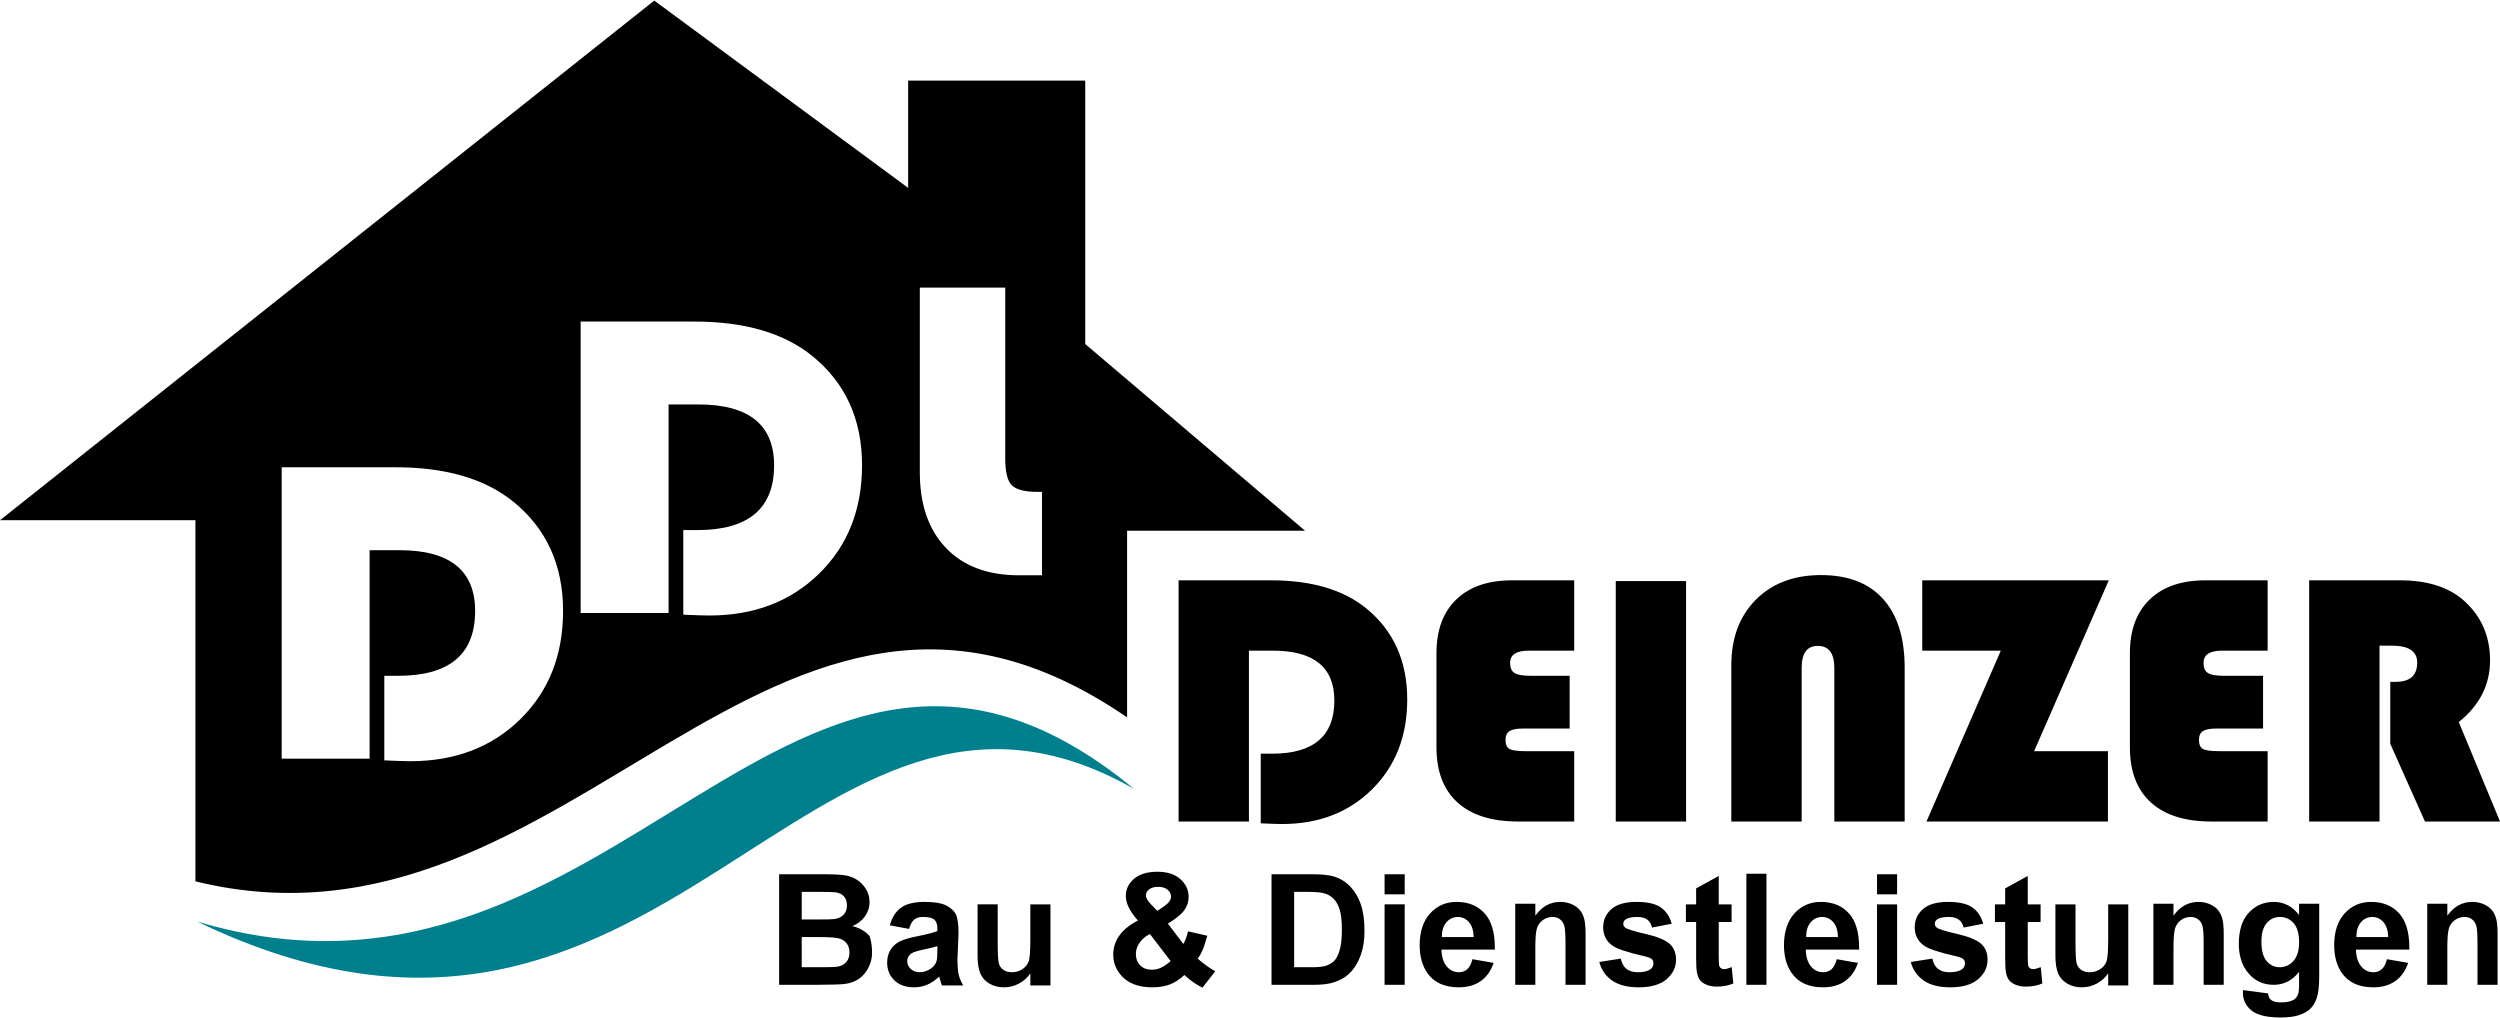 <?xml version="1.0" encoding="UTF-8"?>
<!DOCTYPE svg PUBLIC "-//W3C//DTD SVG 1.1//EN" "http://www.w3.org/Graphics/SVG/1.1/DTD/svg11.dtd">
<!-- Creator: CorelDRAW 2020 (64-Bit) -->
<svg xmlns="http://www.w3.org/2000/svg" xml:space="preserve" width="1024px" height="417px" version="1.1" style="shape-rendering:geometricPrecision; text-rendering:geometricPrecision; image-rendering:optimizeQuality; fill-rule:evenodd; clip-rule:evenodd"
viewBox="0 0 1024 416.52"
 xmlns:xlink="http://www.w3.org/1999/xlink"
 xmlns:xodm="http://www.corel.com/coreldraw/odm/2003">
 <defs>
  <style type="text/css">
   <![CDATA[
    .fil0 {fill:black}
    .fil1 {fill:#00808D}
   ]]>
  </style>
 </defs>
 <g id="Ebene_x0020_1">
  <path class="fil0" d="M521.42 266.27l-9.86 0 0 69.98 -28.81 0 0 -98.79 37.87 0 0 0c16.61,0 29.61,3.84 39.01,11.49 11.17,9.16 16.77,21.59 16.77,37.3 0,15.02 -4.79,27.28 -14.36,36.78 -9.57,9.5 -21.89,14.25 -36.95,14.25 -1.78,0 -4.68,-0.1 -8.69,-0.29l0 0 0 -28.52 4.66 0 0 0c16.99,0 25.49,-7.26 25.49,-21.76 0,-13.62 -8.38,-20.44 -25.13,-20.44zm105.34 10.29l16.16 0 0 21.61 -19.12 0 0 0c-2.6,0 -4.44,0.36 -5.52,1.07 -1.08,0.7 -1.62,1.89 -1.62,3.56 0,1.9 0.55,3.14 1.66,3.75 1.1,0.59 3.37,0.89 6.78,0.89l0 0 19.7 0 0 28.81 -23.01 0 0 0c-10.83,0 -19.1,-2.61 -24.83,-7.82 -5.72,-5.22 -8.59,-12.75 -8.59,-22.6l0 0 0 -38.48 0 0c0,-9.47 2.71,-16.82 8.12,-22.04 5.42,-5.23 13.02,-7.85 22.84,-7.85l0 0 25.47 0 0 28.81 -18.69 0 0 0c-5.05,0 -7.57,1.68 -7.57,5.03 0,1.98 0.59,3.35 1.8,4.12 1.2,0.76 3.34,1.14 6.42,1.14zm35.05 -38.79l28.81 0 0 98.48 -28.81 0 0 -98.48zm76.15 98.48l-28.82 0 0 -63.93 0 0c0,-11.2 3.35,-20.18 10.04,-26.91 6.69,-6.73 15.6,-10.1 26.72,-10.1 11.09,0 19.57,3.27 25.43,9.81 5.88,6.54 8.82,15.95 8.82,28.21l0 0 0 62.92 -28.81 0 0 -62.92 0 0c0,-6.01 -2.27,-9.01 -6.8,-9.01 -4.39,0 -6.58,3 -6.58,9.01l0 0 0 62.92zm49.39 -98.79l76.41 0 -30.59 69.98 30.24 0 0 28.81 -74.33 0 30.45 -69.98 -32.18 0 0 -28.81zm123.43 39.1l16.17 0 0 21.61 -19.12 0 0 0c-2.6,0 -4.45,0.36 -5.53,1.07 -1.08,0.7 -1.61,1.89 -1.61,3.56 0,1.9 0.54,3.14 1.65,3.75 1.11,0.59 3.37,0.89 6.79,0.89l0 0 19.69 0 0 28.81 -23.01 0 0 0c-10.82,0 -19.1,-2.61 -24.83,-7.82 -5.72,-5.22 -8.58,-12.75 -8.58,-22.6l0 0 0 -38.48 0 0c0,-9.47 2.7,-16.82 8.12,-22.04 5.41,-5.23 13.01,-7.85 22.83,-7.85l0 0 25.47 0 0 28.81 -18.69 0 0 0c-5.05,0 -7.57,1.68 -7.57,5.03 0,1.98 0.6,3.35 1.8,4.12 1.2,0.76 3.35,1.14 6.42,1.14zm68.92 -12.34l-5.05 0 0 72.03 -28.82 0 0 -98.79 37.26 0 0 0c11.34,0 20.15,2.87 26.39,8.55 6.96,6.37 10.44,14.46 10.44,24.24 0,9.99 -4.26,18.4 -12.81,25.26l0 0 16.89 40.74 -30.74 0 -14.21 -31.83 0 -25.38 2.2 0 0 0c5.89,0 8.83,-2.62 8.83,-7.88 0,-4.63 -3.46,-6.94 -10.38,-6.94zm-979.7 -51.38l267.98 -212.84 103.99 76.71 0 -43.95 72.54 0 0 107.92 90.04 76.46 -72.9 0 0 76.46 0 0c-146.02,-100.22 -226.42,105.14 -381.61,67.17l0 0 0 -147.93 -80.04 0zm163.57 12.27l-12.18 0 0 85.41 -36.02 0 0 -119.37 46.61 0 0 0c20.44,0 36.44,4.64 48.01,13.88 13.74,11.04 20.64,26.04 20.64,44.97 0,18.12 -5.86,32.91 -17.54,44.37 -11.67,11.45 -26.7,17.18 -45.09,17.18 -2.16,0 -5.7,-0.11 -10.59,-0.35l0 0 0 -34.64 5.75 0 0 0c20.96,0 31.45,-8.84 31.45,-26.53 0,-16.61 -10.35,-24.92 -31.04,-24.92zm122.46 -59.69l-12.18 0 0 85.42 -36.02 0 0 -119.37 46.61 0 0 0c20.43,0 36.44,4.64 48.01,13.88 13.74,11.04 20.64,26.03 20.64,44.97 0,18.12 -5.86,32.91 -17.54,44.36 -11.67,11.45 -26.7,17.19 -45.09,17.19 -2.16,0 -5.69,-0.12 -10.59,-0.35l0 0 0 -34.64 5.75 0 0 0c20.96,0 31.45,-8.84 31.45,-26.53 0,-16.61 -10.36,-24.93 -31.04,-24.93zm90.72 27.77l0 -75.62 34.99 0 0 70.01 0 0c0,5.46 0.89,9.11 2.67,10.92 1.78,1.81 5.29,2.73 10.55,2.73l0 0 1.84 0 0 34.17 -9.37 0 0 0c-12.81,0 -22.79,-3.73 -29.94,-11.17 -7.15,-7.46 -10.74,-17.81 -10.74,-31.04z"/>
  <path class="fil0" d="M333.89 365.06l-5.5 0 0 11.32 6.29 0 0 0c3.72,0 6.05,-0.05 6.95,-0.16 1.64,-0.21 2.93,-0.79 3.87,-1.76 0.94,-0.96 1.41,-2.23 1.41,-3.82 0,-1.51 -0.4,-2.75 -1.21,-3.68 -0.82,-0.96 -2.02,-1.52 -3.62,-1.73 -0.94,-0.11 -3.68,-0.17 -8.19,-0.17zm689.12 17.45l0 20.63 -8.23 0 0 -17.29 0 0c0,-3.66 -0.19,-6.02 -0.55,-7.1 -0.37,-1.07 -0.95,-1.9 -1.78,-2.5 -0.82,-0.6 -1.81,-0.9 -2.96,-0.9 -1.48,0 -2.81,0.44 -3.99,1.28 -1.18,0.85 -1.98,1.98 -2.42,3.39 -0.43,1.4 -0.65,3.99 -0.65,7.78l0 0 0 15.34 -8.23 0 0 -33.21 8.23 0 0 4.88 0 0c2.7,-3.76 6.09,-5.63 10.19,-5.63 1.8,0 3.46,0.35 4.95,1.05 1.49,0.7 2.62,1.59 3.39,2.68 0.77,1.08 1.3,2.31 1.6,3.68 0.3,1.38 0.45,3.34 0.45,5.92zm-57.84 1.08l13.04 0 0 0c-0.08,-2.69 -0.72,-4.74 -1.96,-6.14 -1.24,-1.4 -2.76,-2.1 -4.53,-2.1 -1.91,0 -3.47,0.75 -4.72,2.22 -1.21,1.45 -1.83,3.41 -1.83,5.89 0,0.05 0,0.09 0,0.13zm12.53 9.06l8.69 1.51 0 0c-1.11,3.26 -2.87,5.75 -5.29,7.45 -2.41,1.71 -5.42,2.56 -9.04,2.56 -5.73,0 -9.97,-1.9 -12.71,-5.7 -2.18,-3.05 -3.27,-6.9 -3.27,-11.54 0,-5.54 1.43,-9.89 4.28,-13.04 2.85,-3.13 6.47,-4.71 10.83,-4.71 4.91,0 8.77,1.6 11.61,4.82 2.7,3.06 4.07,7.71 4.07,13.91 0,0.27 -0.01,0.55 -0.01,0.82l0 0 -21.85 0 0 0c0.06,2.93 0.78,5.2 2.11,6.83 1.35,1.62 3.03,2.43 5.04,2.43 1.35,0 2.51,-0.42 3.43,-1.26 0.94,-0.85 1.64,-2.2 2.11,-4.08zm-51.42 -7.14c0,3.6 0.72,6.25 2.14,7.92 1.43,1.67 3.19,2.51 5.28,2.51 2.24,0 4.15,-0.86 5.69,-2.58 1.56,-1.71 2.32,-4.26 2.32,-7.62 0,-3.51 -0.73,-6.13 -2.22,-7.83 -1.48,-1.7 -3.36,-2.56 -5.63,-2.56 -2.2,0 -4.01,0.84 -5.44,2.52 -1.42,1.66 -2.14,4.22 -2.14,7.64zm-7.56 19.8l10.28 1.35 0 0c0.16,1.29 0.56,2.17 1.18,2.65 0.85,0.68 2.2,1.03 4.03,1.03 2.35,0 4.12,-0.35 5.29,-1.07 0.78,-0.47 1.39,-1.23 1.8,-2.29 0.27,-0.75 0.41,-2.14 0.41,-4.17l0 0 0 -5.01 0 0c-2.74,3.56 -6.21,5.34 -10.4,5.34 -4.66,0 -8.35,-1.88 -11.08,-5.66 -2.14,-2.97 -3.21,-6.69 -3.21,-11.13 0,-5.57 1.37,-9.82 4.1,-12.75 2.74,-2.95 6.14,-4.42 10.21,-4.42 4.19,0 7.66,1.8 10.38,5.4l0 0 0 -4.65 8.24 0 0 29.74 0 0c0,3.91 -0.33,6.84 -0.98,8.77 -0.64,1.93 -1.54,3.45 -2.71,4.55 -1.17,1.1 -2.73,1.96 -4.68,2.59 -1.94,0.63 -4.41,0.94 -7.4,0.94 -5.62,0 -9.61,-0.96 -11.97,-2.87 -2.35,-1.92 -3.52,-4.35 -3.52,-7.28 0,-0.29 0.01,-0.65 0.03,-1.06zm-7.88 -22.8l0 20.63 -8.23 0 0 -17.29 0 0c0,-3.66 -0.18,-6.02 -0.56,-7.1 -0.35,-1.07 -0.94,-1.9 -1.76,-2.5 -0.83,-0.6 -1.82,-0.9 -2.97,-0.9 -1.48,0 -2.81,0.44 -3.99,1.28 -1.17,0.85 -1.98,1.98 -2.42,3.39 -0.43,1.4 -0.65,3.99 -0.65,7.78l0 0 0 15.34 -8.23 0 0 -33.21 8.23 0 0 4.88 0 0c2.7,-3.76 6.1,-5.63 10.19,-5.63 1.8,0 3.46,0.35 4.95,1.05 1.49,0.7 2.63,1.59 3.39,2.68 0.77,1.08 1.3,2.31 1.6,3.68 0.3,1.38 0.45,3.34 0.45,5.92zm-39.1 20.91l-8.23 0 0 -4.97 0 0c-1.2,1.77 -2.75,3.17 -4.68,4.19 -1.93,1.02 -3.97,1.53 -6.12,1.53 -2.18,0 -4.15,-0.5 -5.87,-1.47 -1.74,-0.98 -3,-2.36 -3.78,-4.13 -0.77,-1.77 -1.16,-4.22 -1.16,-7.36l0 0 0 -21.02 8.23 0 0 15.57 0 0c0,4.75 0.17,7.67 0.51,8.75 0.34,1.07 0.97,1.92 1.88,2.55 0.9,0.63 2.04,0.93 3.43,0.93 1.6,0 3.02,-0.42 4.28,-1.25 1.26,-0.84 2.11,-1.88 2.58,-3.13 0.46,-1.24 0.7,-4.29 0.7,-9.14l0 0 0 -14.28 8.23 0 0 33.23zm-41.17 -33.21l5.26 0 0 7.2 -5.26 0 0 13.14 0 0c0,2.67 0.06,4.22 0.16,4.66 0.1,0.44 0.33,0.8 0.69,1.09 0.37,0.28 0.8,0.43 1.33,0.43 0.72,0 1.76,-0.28 3.14,-0.83l0 0 0.66 6.69 0 0c-2,0.86 -4.26,1.29 -6.81,1.29 -1.55,0 -2.95,-0.26 -4.19,-0.78 -1.25,-0.51 -2.17,-1.19 -2.74,-2.03 -0.59,-0.82 -1,-1.94 -1.22,-3.35 -0.18,-1.01 -0.27,-3.04 -0.27,-6.09l0 0 0 -14.22 -4.19 0 0 -7.2 4.19 0 0 -6.55 9.25 -5.1 0 11.65zm-47.9 23.57l8.81 -1.37 0 0c0.37,1.83 1.13,3.22 2.28,4.17 1.15,0.94 2.75,1.41 4.81,1.41 2.28,0 3.98,-0.42 5.13,-1.26 0.77,-0.6 1.15,-1.39 1.15,-2.39 0,-0.68 -0.21,-1.23 -0.62,-1.69 -0.43,-0.42 -1.39,-0.81 -2.88,-1.17 -6.96,-1.58 -11.36,-3.04 -13.22,-4.35 -2.58,-1.82 -3.86,-4.35 -3.86,-7.58 0,-2.94 1.11,-5.39 3.33,-7.38 2.23,-1.99 5.67,-2.99 10.34,-2.99 4.45,0 7.75,0.75 9.92,2.26 2.17,1.51 3.66,3.73 4.47,6.68l0 0 -8.02 1.57 0 0c-0.33,-1.4 -0.98,-2.47 -1.94,-3.21 -0.96,-0.75 -2.33,-1.13 -4.1,-1.13 -2.23,0 -3.83,0.33 -4.8,0.99 -0.65,0.47 -0.97,1.07 -0.97,1.81 0,0.63 0.29,1.18 0.88,1.62 0.79,0.59 3.51,1.43 8.19,2.51 4.68,1.07 7.93,2.4 9.78,3.96 1.84,1.59 2.76,3.8 2.76,6.63 0,3.09 -1.29,5.75 -3.87,7.97 -2.58,2.22 -6.39,3.33 -11.44,3.33 -4.58,0 -8.21,-0.94 -10.89,-2.8 -2.66,-1.86 -4.41,-4.39 -5.24,-7.59zm-5.61 9.36l-8.23 0 0 -32.95 8.23 0 0 32.95zm0 -37.05l-8.23 0 0 -8.23 8.23 0 0 8.23zm-37.26 17.5l13.04 0 0 0c-0.07,-2.69 -0.72,-4.74 -1.95,-6.14 -1.25,-1.4 -2.76,-2.1 -4.53,-2.1 -1.92,0 -3.48,0.75 -4.73,2.22 -1.21,1.45 -1.83,3.41 -1.83,5.89 0,0.05 0,0.09 0,0.13zm12.53 9.06l8.69 1.51 0 0c-1.11,3.26 -2.87,5.75 -5.29,7.45 -2.41,1.71 -5.42,2.56 -9.03,2.56 -5.74,0 -9.97,-1.9 -12.72,-5.7 -2.18,-3.05 -3.26,-6.9 -3.26,-11.54 0,-5.54 1.43,-9.89 4.28,-13.04 2.85,-3.13 6.46,-4.71 10.82,-4.71 4.91,0 8.77,1.6 11.61,4.82 2.71,3.06 4.07,7.71 4.07,13.91 0,0.27 -0.01,0.55 -0.01,0.82l0 0 -21.84 0 0 0c0.06,2.93 0.77,5.2 2.11,6.83 1.35,1.62 3.02,2.43 5.03,2.43 1.36,0 2.51,-0.42 3.44,-1.26 0.93,-0.85 1.63,-2.2 2.1,-4.08zm-28.78 10.49l-8.23 0 0 -45.49 8.23 0 0 45.49zm-19.55 -32.93l5.26 0 0 7.2 -5.26 0 0 13.14 0 0c0,2.67 0.05,4.22 0.15,4.66 0.11,0.44 0.33,0.8 0.69,1.09 0.37,0.28 0.81,0.43 1.33,0.43 0.72,0 1.76,-0.28 3.14,-0.83l0 0 0.67 6.69 0 0c-2.01,0.86 -4.27,1.29 -6.81,1.29 -1.56,0 -2.96,-0.26 -4.2,-0.78 -1.25,-0.51 -2.16,-1.19 -2.74,-2.03 -0.59,-0.82 -1,-1.94 -1.21,-3.35 -0.19,-1.01 -0.28,-3.04 -0.28,-6.09l0 0 0 -14.22 -4.19 0 0 -7.2 4.19 0 0 -6.55 9.26 -5.1 0 11.65zm-48.93 23.57l8.81 -1.37 0 0c0.37,1.83 1.13,3.22 2.27,4.17 1.15,0.94 2.75,1.41 4.82,1.41 2.27,0 3.97,-0.42 5.12,-1.26 0.77,-0.6 1.15,-1.39 1.15,-2.39 0,-0.68 -0.2,-1.23 -0.61,-1.69 -0.44,-0.42 -1.39,-0.81 -2.88,-1.17 -6.96,-1.58 -11.36,-3.04 -13.23,-4.35 -2.57,-1.82 -3.86,-4.35 -3.86,-7.58 0,-2.94 1.12,-5.39 3.34,-7.38 2.22,-1.99 5.67,-2.99 10.34,-2.99 4.45,0 7.75,0.75 9.92,2.26 2.16,1.51 3.65,3.73 4.47,6.68l0 0 -8.02 1.57 0 0c-0.34,-1.4 -0.99,-2.47 -1.95,-3.21 -0.95,-0.75 -2.32,-1.13 -4.09,-1.13 -2.24,0 -3.84,0.33 -4.81,0.99 -0.64,0.47 -0.96,1.07 -0.96,1.81 0,0.63 0.28,1.18 0.87,1.62 0.79,0.59 3.52,1.43 8.19,2.51 4.68,1.07 7.94,2.4 9.79,3.96 1.84,1.59 2.76,3.8 2.76,6.63 0,3.09 -1.29,5.75 -3.87,7.97 -2.59,2.22 -6.39,3.33 -11.44,3.33 -4.59,0 -8.22,-0.94 -10.89,-2.8 -2.67,-1.86 -4.42,-4.39 -5.24,-7.59zm-5.61 -11.27l0 20.63 -8.23 0 0 -17.29 0 0c0,-3.66 -0.19,-6.02 -0.56,-7.1 -0.36,-1.07 -0.95,-1.9 -1.77,-2.5 -0.82,-0.6 -1.81,-0.9 -2.96,-0.9 -1.48,0 -2.81,0.44 -3.99,1.28 -1.18,0.85 -1.98,1.98 -2.42,3.39 -0.44,1.4 -0.65,3.99 -0.65,7.78l0 0 0 15.34 -8.24 0 0 -33.21 8.24 0 0 4.88 0 0c2.69,-3.76 6.09,-5.63 10.19,-5.63 1.8,0 3.45,0.35 4.95,1.05 1.49,0.7 2.62,1.59 3.38,2.68 0.77,1.08 1.31,2.31 1.61,3.68 0.29,1.38 0.45,3.34 0.45,5.92zm-58.87 1.08l13.04 0 0 0c-0.08,-2.69 -0.73,-4.74 -1.96,-6.14 -1.25,-1.4 -2.76,-2.1 -4.53,-2.1 -1.91,0 -3.48,0.75 -4.72,2.22 -1.22,1.45 -1.83,3.41 -1.83,5.89 0,0.05 0,0.09 0,0.13zm12.53 9.06l8.68 1.51 0 0c-1.11,3.26 -2.86,5.75 -5.28,7.45 -2.41,1.71 -5.43,2.56 -9.04,2.56 -5.73,0 -9.97,-1.9 -12.72,-5.7 -2.17,-3.05 -3.26,-6.9 -3.26,-11.54 0,-5.54 1.43,-9.89 4.28,-13.04 2.85,-3.13 6.46,-4.71 10.83,-4.71 4.9,0 8.76,1.6 11.6,4.82 2.71,3.06 4.08,7.71 4.08,13.91 0,0.27 -0.01,0.55 -0.01,0.82l0 0 -21.85 0 0 0c0.06,2.93 0.77,5.2 2.11,6.83 1.35,1.62 3.03,2.43 5.03,2.43 1.36,0 2.51,-0.42 3.44,-1.26 0.94,-0.85 1.64,-2.2 2.11,-4.08zm-27.75 10.49l-8.24 0 0 -32.95 8.24 0 0 32.95zm0 -37.05l-8.24 0 0 -8.23 8.24 0 0 8.23zm-41.14 -1.03l-4.14 0 0 30.88 6.89 0 0 0c2.58,0 4.44,-0.15 5.58,-0.45 1.49,-0.38 2.74,-1.03 3.72,-1.94 0.99,-0.91 1.8,-2.41 2.42,-4.5 0.62,-2.08 0.94,-4.93 0.94,-8.53 0,-3.6 -0.32,-6.37 -0.94,-8.3 -0.62,-1.93 -1.5,-3.43 -2.62,-4.51 -1.12,-1.08 -2.54,-1.82 -4.27,-2.2 -1.29,-0.29 -3.82,-0.45 -7.58,-0.45zm-13.41 38.08l0 -45.28 16.77 0 0 0c3.78,0 6.66,0.3 8.64,0.87 2.67,0.79 4.94,2.18 6.85,4.17 1.9,2 3.34,4.44 4.33,7.33 1,2.9 1.49,6.46 1.49,10.7 0,3.73 -0.46,6.94 -1.4,9.64 -1.13,3.3 -2.76,5.96 -4.86,8 -1.59,1.54 -3.73,2.75 -6.44,3.61 -2.03,0.64 -4.73,0.96 -8.12,0.96l0 0 -17.26 0zm-49.2 -32.77l2.42 2.48 2.67 -1.8 0 0c1.96,-1.33 2.95,-2.68 2.95,-4 0,-1.12 -0.47,-2.08 -1.42,-2.86 -0.94,-0.79 -2.23,-1.18 -3.85,-1.18 -1.56,0 -2.8,0.35 -3.68,1.03 -0.9,0.7 -1.34,1.51 -1.34,2.41 0,1.08 0.75,2.39 2.25,3.92zm7.88 23.06l-8.51 -11.11 0 0c-1.92,1.03 -3.36,2.28 -4.3,3.72 -0.96,1.45 -1.43,2.93 -1.43,4.44 0,1.9 0.58,3.47 1.76,4.67 1.18,1.21 2.76,1.81 4.74,1.81 1.32,0 2.57,-0.27 3.77,-0.82 1.22,-0.53 2.54,-1.44 3.97,-2.71zm18.27 4.15l-5.24 6.73 0 0c-2.57,-1.25 -5.04,-2.99 -7.39,-5.2 -1.83,1.73 -3.77,3 -5.83,3.83 -2.06,0.82 -4.49,1.23 -7.32,1.23 -5.63,0 -9.86,-1.6 -12.7,-4.81 -2.19,-2.47 -3.3,-5.32 -3.3,-8.55 0,-2.92 0.85,-5.57 2.54,-7.9 1.68,-2.34 4.2,-4.38 7.56,-6.1 -1.64,-1.86 -2.87,-3.62 -3.71,-5.29 -0.83,-1.68 -1.24,-3.26 -1.24,-4.76 0,-2.77 1.12,-5.11 3.36,-7.04 2.25,-1.92 5.44,-2.89 9.6,-2.89 4,0 7.13,1.01 9.38,3.02 2.25,2 3.39,4.46 3.39,7.36 0,1.84 -0.57,3.59 -1.69,5.24 -1.12,1.66 -3.39,3.53 -6.8,5.62l0 0 6.32 8.36 0 0c0.76,-1.32 1.39,-3.05 1.93,-5.19l0 0 7.88 1.8 0 0c-0.78,2.8 -1.47,4.85 -2.05,6.13 -0.57,1.3 -1.2,2.38 -1.86,3.26 0.98,0.9 2.23,1.9 3.77,2.99 1.54,1.08 2.67,1.8 3.4,2.16zm-67.5 5.84l-8.24 0 0 -4.97 0 0c-1.19,1.77 -2.74,3.17 -4.68,4.19 -1.92,1.02 -3.96,1.53 -6.11,1.53 -2.18,0 -4.15,-0.5 -5.88,-1.47 -1.74,-0.98 -2.99,-2.36 -3.77,-4.13 -0.78,-1.77 -1.17,-4.22 -1.17,-7.36l0 0 0 -21.02 8.24 0 0 15.57 0 0c0,4.75 0.17,7.67 0.51,8.75 0.34,1.07 0.97,1.92 1.87,2.55 0.91,0.63 2.05,0.93 3.44,0.93 1.6,0 3.02,-0.42 4.27,-1.25 1.27,-0.84 2.12,-1.88 2.58,-3.13 0.47,-1.24 0.7,-4.29 0.7,-9.14l0 0 0 -14.28 8.24 0 0 33.23zm-46.31 -14.32l0 -1.79 0 0c-1.17,0.39 -3.04,0.85 -5.57,1.37 -2.55,0.54 -4.21,1.05 -4.99,1.56 -1.19,0.83 -1.79,1.88 -1.79,3.14 0,1.26 0.47,2.34 1.43,3.25 0.96,0.91 2.17,1.36 3.65,1.36 1.65,0 3.22,-0.53 4.73,-1.58 1.11,-0.8 1.83,-1.79 2.18,-2.95 0.23,-0.78 0.36,-2.23 0.36,-4.36zm-11.61 -8.86l-7.87 -1.46 0 0c0.89,-3.26 2.43,-5.68 4.6,-7.24 2.17,-1.58 5.4,-2.36 9.68,-2.36 3.88,0 6.78,0.47 8.69,1.41 1.89,0.93 3.24,2.12 4.01,3.56 0.77,1.44 1.16,4.08 1.16,7.93l0 0 -0.43 10.34 0 0c0,2.93 0.17,5.1 0.49,6.5 0.32,1.4 0.94,2.89 1.84,4.5l0 0 -8.69 0 0 0c-0.22,-0.59 -0.51,-1.46 -0.84,-2.63 -0.15,-0.52 -0.25,-0.87 -0.31,-1.03 -1.51,1.46 -3.11,2.57 -4.82,3.31 -1.71,0.73 -3.53,1.1 -5.46,1.1 -3.42,0 -6.1,-0.96 -8.07,-2.87 -1.97,-1.91 -2.95,-4.31 -2.95,-7.24 0,-1.93 0.44,-3.65 1.33,-5.16 0.9,-1.51 2.16,-2.68 3.76,-3.48 1.62,-0.8 3.93,-1.51 6.97,-2.11 4.09,-0.79 6.94,-1.53 8.52,-2.22l0 0 0 -0.9 0 0c0,-1.75 -0.41,-2.98 -1.24,-3.73 -0.82,-0.73 -2.38,-1.11 -4.66,-1.11 -1.54,0 -2.75,0.37 -3.61,1.08 -0.86,0.74 -1.57,2 -2.1,3.81zm-36.5 3.35l-7.46 0 0 12.35 8.56 0 0 0c3.32,0 5.44,-0.1 6.34,-0.28 1.37,-0.26 2.49,-0.88 3.35,-1.85 0.87,-0.98 1.3,-2.29 1.3,-3.93 0,-1.37 -0.33,-2.56 -1,-3.51 -0.67,-0.97 -1.62,-1.68 -2.89,-2.12 -1.25,-0.44 -3.99,-0.66 -8.2,-0.66zm-16.72 19.55l0 -45.28 18.78 0 0 0c3.71,0 6.48,0.16 8.3,0.45 1.83,0.3 3.47,0.93 4.91,1.88 1.44,0.94 2.65,2.2 3.6,3.77 0.97,1.58 1.45,3.35 1.45,5.3 0,2.12 -0.63,4.07 -1.89,5.84 -1.26,1.77 -2.98,3.1 -5.14,3.98 3.05,0.8 5.4,2.17 7.03,4.11 0.69,1.94 1.03,4.22 1.03,6.83 0,2.06 -0.48,4.05 -1.45,6 -0.95,1.94 -2.26,3.5 -3.93,4.66 -1.67,1.18 -3.71,1.88 -6.15,2.15 -1.54,0.17 -5.22,0.27 -11.07,0.31l0 0 -15.47 0z"/>
  <path class="fil1" d="M80.75 377.22c173.11,51.87 243.29,-169.95 383.76,-54.32 -134.54,-76.64 -191.08,147.3 -383.76,54.32z"/>
 </g>
</svg>
